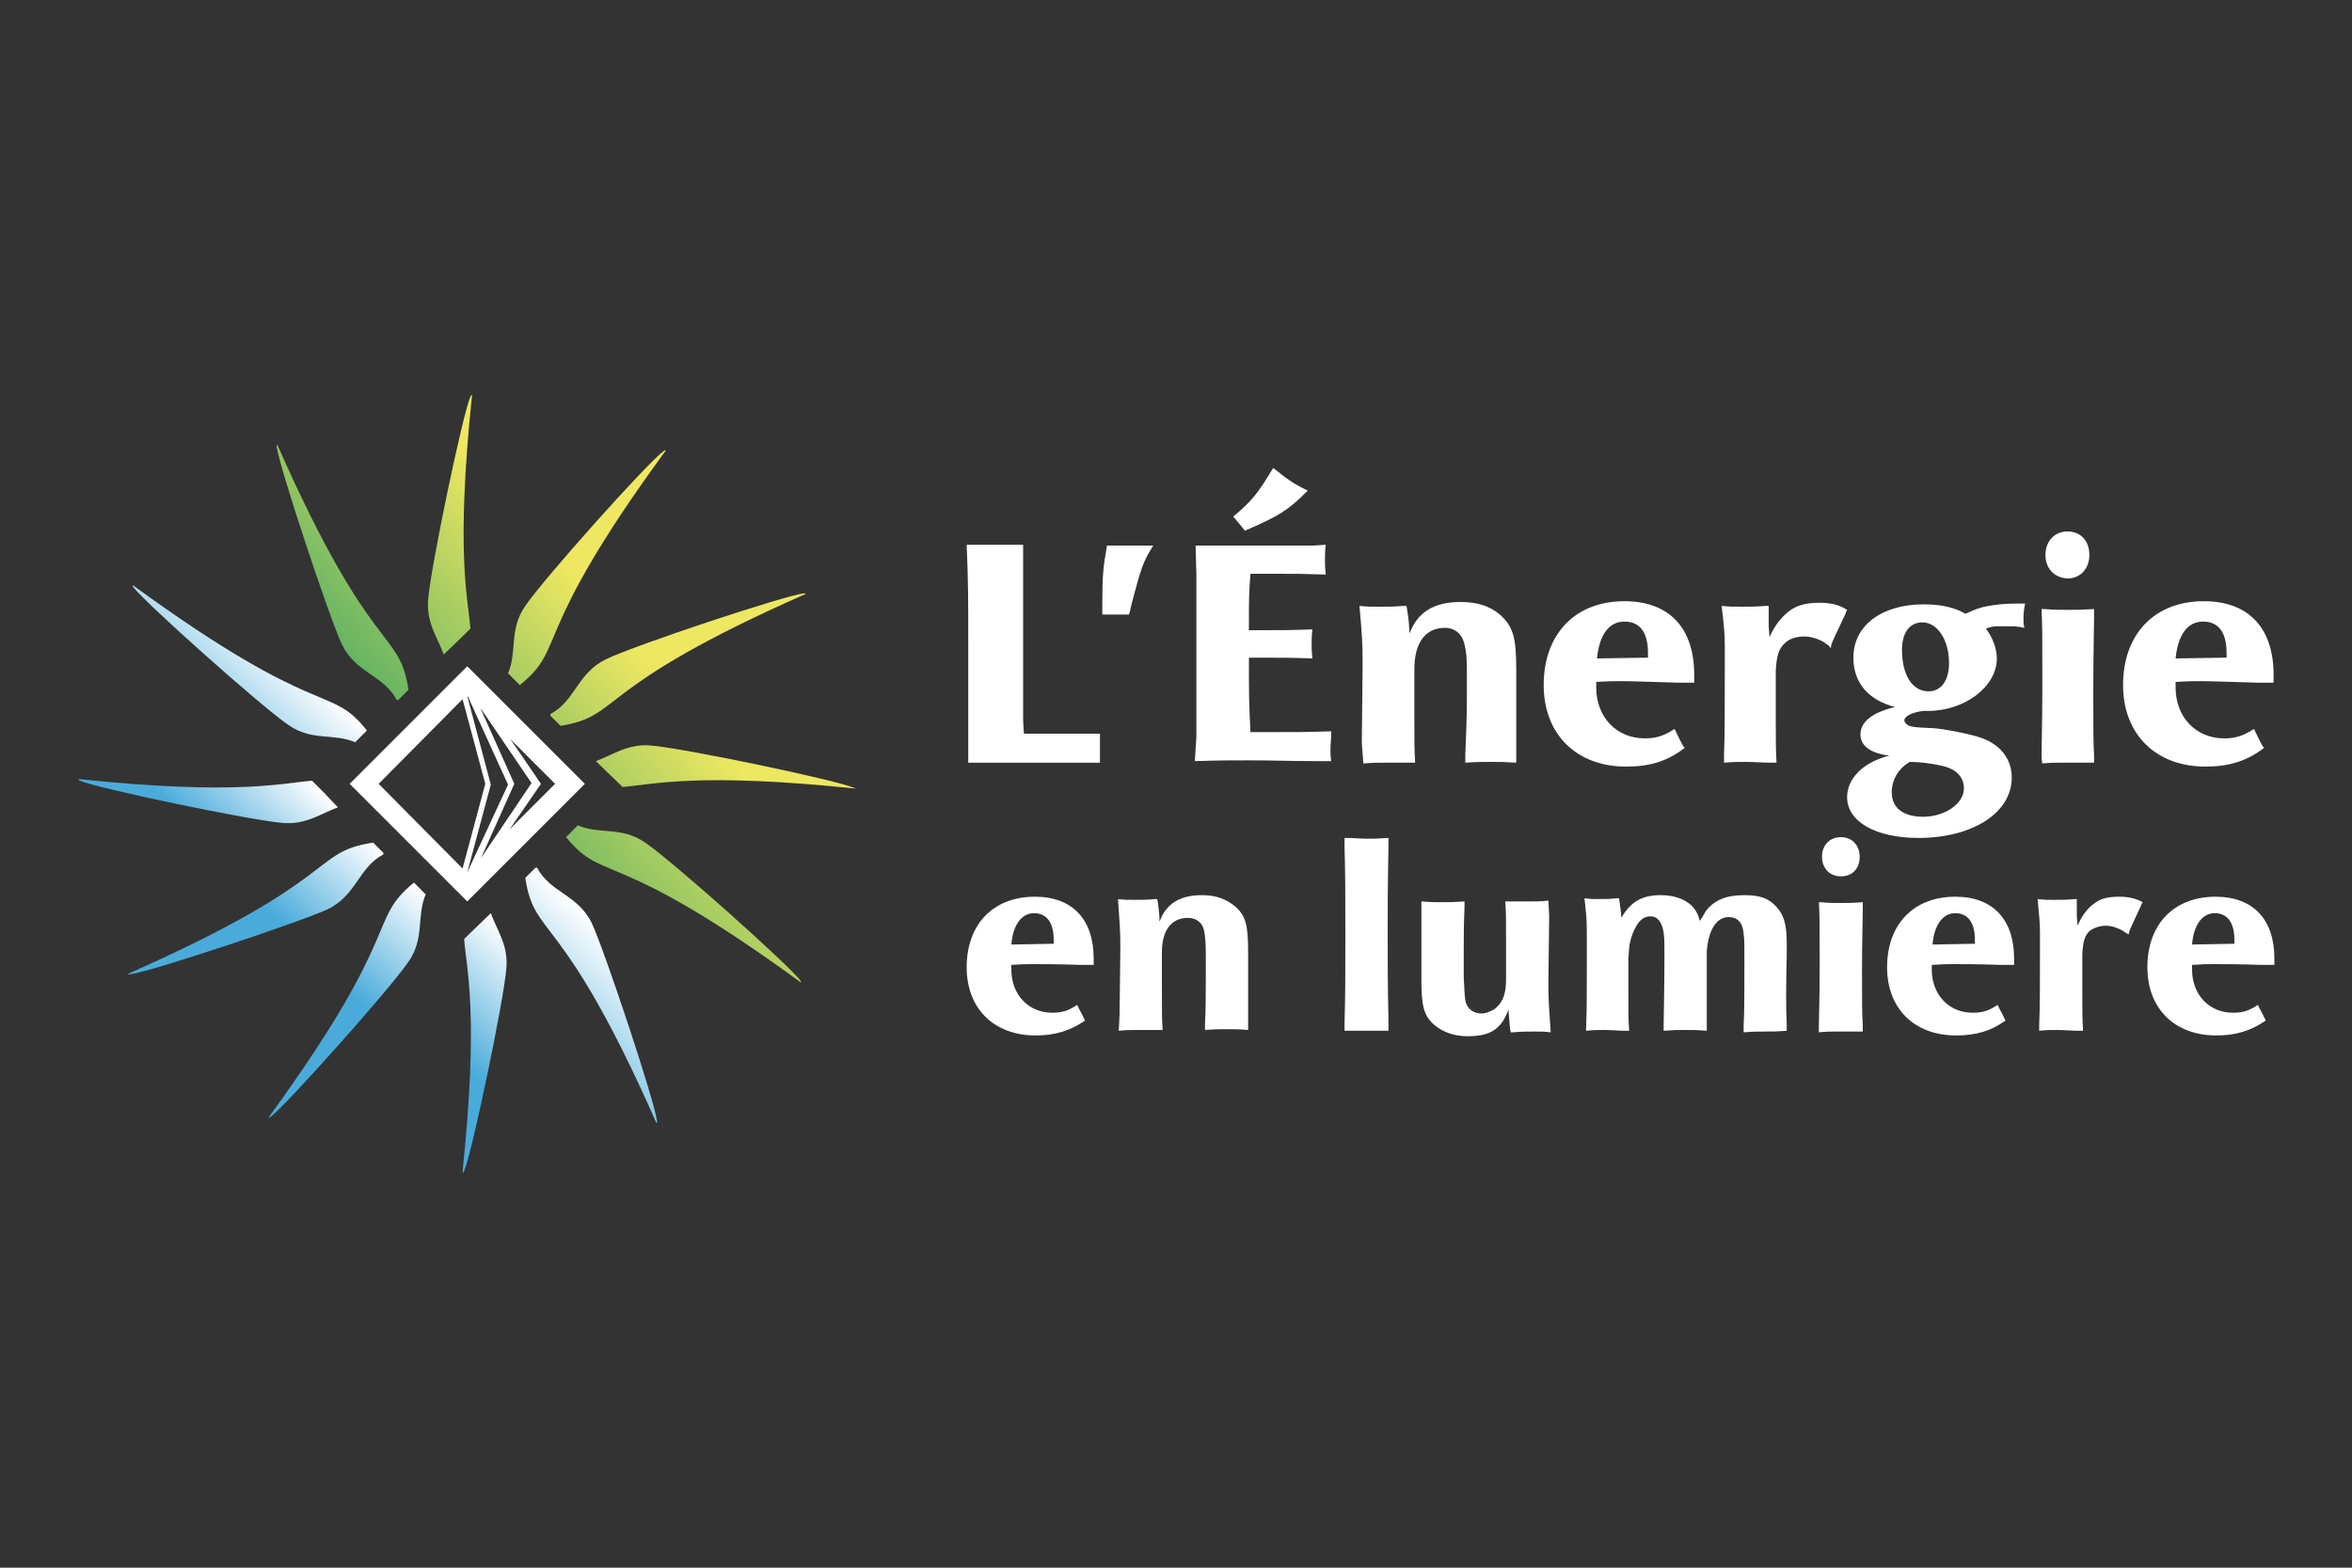 <?xml version="1.0" encoding="utf-8"?>
<!-- Generator: Adobe Illustrator 26.0.1, SVG Export Plug-In . SVG Version: 6.00 Build 0)  -->
<svg version="1.1" id="Calque_1" xmlns="http://www.w3.org/2000/svg" xmlns:xlink="http://www.w3.org/1999/xlink" x="0px" y="0px"
	 viewBox="0 0 300 200" style="enable-background:new 0 0 300 200;" xml:space="preserve">
<rect x="0" y="0" width="300" height="200" fill="#333333" stroke="none"/>
<style type="text/css">
	.st0{fill:#FFFFFF;}
	.st1{fill-rule:evenodd;clip-rule:evenodd;fill:#E32021;}
	.st2{fill-rule:evenodd;clip-rule:evenodd;fill:url(#SVGID_1_);}
	.st3{fill-rule:evenodd;clip-rule:evenodd;fill:url(#SVGID_00000100364130456615537570000012604568003422231691_);}
	.st4{fill-rule:evenodd;clip-rule:evenodd;fill:url(#SVGID_00000145023345861869984450000009954112055634947718_);}
	.st5{fill-rule:evenodd;clip-rule:evenodd;fill:url(#SVGID_00000122695874614262042740000013027722190654570380_);}
	.st6{fill-rule:evenodd;clip-rule:evenodd;fill:url(#SVGID_00000117647966734267751350000016450345565239412637_);}
	.st7{fill-rule:evenodd;clip-rule:evenodd;fill:url(#SVGID_00000080201278897088629560000006500594807826914181_);}
	.st8{fill-rule:evenodd;clip-rule:evenodd;fill:url(#SVGID_00000176763280991296415110000007223465565407414460_);}
	.st9{fill-rule:evenodd;clip-rule:evenodd;fill:url(#SVGID_00000031202801760607453420000010175062139314267817_);}
	.st10{fill-rule:evenodd;clip-rule:evenodd;fill:url(#SVGID_00000003825738616548593290000010640463867674409351_);}
	.st11{fill-rule:evenodd;clip-rule:evenodd;fill:url(#SVGID_00000183243990267478380520000005702043067936661183_);}
	.st12{fill-rule:evenodd;clip-rule:evenodd;fill:url(#SVGID_00000070801320637839717580000014854327040855701154_);}
	.st13{fill-rule:evenodd;clip-rule:evenodd;fill:url(#SVGID_00000031198281621419452030000014834692988502498215_);}
</style>
<g>
	<path class="st0" d="M123.5,82.5c0-6.5,0-8.2-0.2-13l0.5,0h6l0.7,0l0,2l0,20.4l0.1,1.7l8.5,0l1.2,0v0.5c0,0.6,0,1.2,0,1.7
		c0,0.5,0,0.8,0,1.5l-1.3,0h-14.7l-0.8,0C123.5,91.6,123.5,89.6,123.5,82.5z"/>
	<path class="st0" d="M147.1,69.6c-1.3,2.1-1.5,2.6-2.9,8c0,0.2-0.1,0.5-0.2,0.8h-3.4v-1c0-4,0.1-5,0.6-7.8L147.1,69.6z"/>
	<path class="st0" d="M152.6,94l0-20.6l-0.1-3.8l1.1,0l14,0l1.5-0.1c-0.1,0.8-0.1,1.2-0.1,1.9c0,0.7,0,1,0.1,1.9
		c-2.9-0.1-3.7-0.1-6.6-0.1c-1,0-2,0-3,0c-0.2,2.5-0.2,3.2-0.2,6.2v1h1.7c2.9,0,3.6,0,6.4-0.1c-0.1,0.8-0.1,1.2-0.1,1.7
		c0,0.7,0,1.1,0.1,2c-3-0.1-3.8-0.1-7.3-0.1h-0.8c0,4.8,0,5.8,0.2,9.5h2.5c3.7,0,4.6,0,7.8-0.1c0,1.2-0.1,1.5-0.1,2.3
		c0,0.5,0,0.8,0.1,1.5l-2.2,0c-2.7,0-5.4-0.1-8.1-0.1c-2.5,0-3.9,0-7.1,0.1L152.6,94z M166.8,62.6c-2.5,2.5-3.6,3.2-8,5.1l-1.5-1.8
		c2.4-2,3.1-2.9,5.1-6.2C164.4,61.3,165,61.7,166.8,62.6z"/>
	<path class="st0" d="M173.7,94.8l0.1-9.7v-0.8c0-2.3-0.1-3.7-0.4-7c1,0.1,1.3,0.1,2.5,0.1c1,0,2,0,3.1-0.1h0.4l0.1,0.6
		c0.2,1.2,0.2,1.6,0.3,2.9c1-2.7,3.1-4,6.5-4c2.1,0,3.7,0.5,5,1.6c1.7,1.5,2.1,2.9,2.1,7v0.3l0,10.7l0,0.9c-1.5-0.1-2-0.1-3.2-0.1
		c-1.2,0-1.8,0-3.3,0.1v-1c0.1-2.4,0.2-4.7,0.2-7c0-1.2,0-2.4,0-3.5c0-2.2-0.1-2.7-0.3-3.6c-0.3-1.3-1.2-2.1-2.5-2.1
		c-2.5,0-3.9,1.9-3.9,5.3v0.8V91c0,4,0,4.4,0.1,6.3l-0.7,0c-1,0-2.1,0-3.2,0s-1.5,0-2.7,0.1L173.7,94.8z"/>
	<path class="st0" d="M207.4,97.8c-6.3,0-10.5-4.1-10.5-10.4c0-6.5,4-10.7,10.3-10.7c5.7,0,8.9,3.4,8.9,9.4v1l-1.9,0
		c-3.5-0.1-6-0.2-7.4-0.2c-0.9,0-1.6,0-3.2,0.1c0,0.3,0,0.5,0,0.7c0,3.8,2.6,6.5,6.2,6.5c1.4,0,2.4-0.3,3.8-1.2
		c0.4,0.8,0.5,1.1,1.1,2.2l0.2,0.2C212.7,97.1,210.5,97.8,207.4,97.8z M210.2,83.9c0-0.2,0-0.5,0-0.6c0-2.6-1-4-3-4
		c-2,0-3.2,1.7-3.5,4.7L210.2,83.9z"/>
	<path class="st0" d="M233.3,82.4c-0.3-0.2-0.6-0.4-0.7-0.5c-0.7-0.4-1.6-0.7-2.5-0.7c-1,0-1.9,0.3-2.5,0.9c-0.7,0.7-1,1.5-1.1,3.5
		V91c0,4,0,4.4,0.1,6.3l-0.7,0c-1.1,0-2.2-0.1-3.2-0.1c-1.1,0-1.6,0-2.8,0.1l0-1c0.1-2.3,0.1-6.1,0.1-11.2v-0.8v-1.8
		c0-1.7-0.1-2.6-0.4-5.2c1,0.1,1.3,0.1,2.5,0.1c1,0,2,0,3.1-0.1h0.4l0,0.6l0,1.9l0.1,1.5c0.6-1.4,1.5-2.6,2.6-3.4
		c0.9-0.7,2.2-1,3.7-1c1.4,0,2.5,0.2,3.6,0.9c-0.1,0.2-0.2,0.4-0.2,0.5c-1.1,2.3-1.7,3.6-1.8,3.9c0,0,0,0.2-0.1,0.5L233.3,82.4z"/>
	<path class="st0" d="M237.3,93.7c0-1.6,1.5-2.8,4.4-3.5c-3.4-0.9-5.3-3.1-5.3-6.3c0-4.1,3.6-6.8,9-6.8c2.2,0,3.9,0.4,5.3,1.2
		c1.5-0.7,2.2-0.9,3.6-1.1c1.5-0.2,2-0.2,4-0.2c-0.2,1.1-0.2,1.4-0.2,2c0,0.5,0,0.6,0.1,1.1c-0.9-0.2-1.2-0.2-2.1-0.2
		c-0.4,0-0.8,0-1.2,0c-0.8,0-1,0.1-1.6,0.3c0.8,1,1.4,2.5,1.4,3.8c0,3.6-4.1,6.7-8.8,6.7c-0.1,0-0.3,0-0.6,0
		c-1.5,0.2-2.4,0.7-2.4,1.2c0,0.2,0.1,0.3,0.3,0.5c0.4,0.3,0.7,0.4,3.4,0.5c1.4,0.1,4,0.6,5.7,1.1c2.7,0.8,4.3,2.7,4.3,5.2
		c0,4.5-5,7.7-11.9,7.7c-5.5,0-9.1-2.1-9.1-5.2c0-2.3,1.9-4.3,5-5.2l0.4-0.1C238.5,96.1,237.3,95.1,237.3,93.7z M241.3,101.1
		c0,2,1.5,3.1,4,3.1c2.8,0,5.2-1.7,5.2-3.6c0-1.5-1-2.5-2.8-2.9c-1.3-0.3-2.8-0.5-4.1-0.5C242.2,98,241.3,99.4,241.3,101.1z
		 M246,88.2c1.6,0,2.6-1.4,2.6-3.6c0-3-1.5-5.2-3.4-5.2c-1.6,0-2.6,1.3-2.6,3.5C242.6,86.1,243.9,88.2,246,88.2z"/>
	<path class="st0" d="M260.4,96.3c0-1.3,0.1-4.1,0.1-8.2v-2.9c0-4.8,0-5.2-0.1-7.5h0.4c1,0.1,2,0.1,3,0.1c1.3,0,1.8,0,3.3-0.1
		c0,0.5,0,0.9,0,1.1c0,1.4-0.1,5-0.1,9.3c0,4.2,0,6.9,0.1,8.2c0,0.2,0,0.6,0,1l-0.7,0c-1.1,0-2.2,0-3.3,0c-1,0-1.5,0-2.6,0.1
		C260.4,96.8,260.4,96.5,260.4,96.3z M260.9,70.8c0-1.8,1.2-3,2.8-3c1.7,0,2.8,1.2,2.8,3c0,1.7-1.1,3-2.8,3
		C262,73.7,260.9,72.5,260.9,70.8z"/>
	<path class="st0" d="M281.3,97.8c-6.3,0-10.5-4.1-10.5-10.4c0-6.5,4-10.7,10.3-10.7c5.7,0,8.9,3.4,8.9,9.4v1l-1.9,0
		c-3.5-0.1-6-0.2-7.4-0.2c-0.9,0-1.6,0-3.2,0.1c0,0.3,0,0.5,0,0.7c0,3.8,2.6,6.5,6.2,6.5c1.4,0,2.4-0.3,3.8-1.2
		c0.4,0.8,0.5,1.1,1.1,2.2l0.2,0.2C286.6,97.1,284.3,97.8,281.3,97.8z M284,83.9c0-0.2,0-0.5,0-0.6c0-2.6-1-4-3-4
		c-2,0-3.2,1.7-3.5,4.7L284,83.9z"/>
	<path class="st0" d="M132.1,132.1c-5.3,0-8.8-3.4-8.8-8.7c0-5.5,3.4-9,8.7-9c4.8,0,7.5,2.9,7.5,7.9v0.8l-1.6,0
		c-2.9-0.1-5-0.1-6.2-0.1c-0.8,0-1.3,0-2.7,0.1c0,0.2,0,0.5,0,0.6c0,3.2,2.2,5.5,5.2,5.5c1.2,0,2-0.2,3.2-1c0.3,0.7,0.5,0.9,0.9,1.8
		l0.1,0.2C136.5,131.5,134.6,132.1,132.1,132.1z M134.4,120.4c0-0.2,0-0.4,0-0.5c0-2.2-0.9-3.4-2.5-3.4c-1.6,0-2.7,1.5-2.9,4
		L134.4,120.4z"/>
	<path class="st0" d="M142.8,129.5l0.1-8.2v-0.7c0-1.9-0.1-3.1-0.3-5.9c0.9,0.1,1.1,0.1,2.1,0.1c0.8,0,1.7,0,2.6-0.1h0.3l0.1,0.5
		c0.1,1,0.2,1.4,0.2,2.4c0.8-2.3,2.6-3.4,5.4-3.4c1.8,0,3.1,0.5,4.2,1.4c1.4,1.2,1.7,2.4,1.7,5.9v0.2l0,9l0,0.7
		c-1.2-0.1-1.7-0.1-2.7-0.1c-1,0-1.5,0-2.8,0.1v-0.8c0.1-2,0.1-4,0.1-5.8c0-1,0-2,0-3c0-1.9-0.1-2.3-0.2-3c-0.2-1.1-1-1.7-2.1-1.7
		c-2.1,0-3.3,1.6-3.3,4.4v0.7v3.9c0,3.4,0,3.7,0.1,5.3l-0.6,0c-0.9,0-1.7,0-2.7,0c-0.9,0-1.3,0-2.3,0.1L142.8,129.5z"/>
	<path class="st0" d="M171.5,130.3c0.1-3,0.1-6.6,0.1-11c0-4.4,0-8.1-0.1-11.1v-1.3c1.4,0,1.9,0.1,2.8,0.1c0.9,0,1.4,0,2.8-0.1
		l0,1.3c-0.1,4.5-0.1,8.2-0.1,10.9c0,2.9,0,6.6,0.1,11.1l0,1.3c-1.4,0-1.9,0-2.8,0c-0.9,0-1.4,0-2.8,0V130.3z"/>
	<path class="st0" d="M197.6,116.9l-0.1,8.2v0.7c0,1.9,0.1,3.1,0.3,5.9c-0.9-0.1-1.1-0.1-2.1-0.1c-0.8,0-1.7,0-2.7,0.1h-0.3
		l-0.1-0.5c-0.1-1-0.1-1.4-0.2-2.4c-0.9,2.5-2.3,3.4-5.2,3.4c-1.7,0-3.1-0.5-4.2-1.4c-1.4-1.2-1.7-2.4-1.7-5.9v-0.2l0-9v-0.7
		c1.2,0.1,1.7,0.1,2.7,0.1c1.1,0,1.5,0,2.8-0.1l0,0.8c-0.1,2-0.1,4-0.1,5.8v3c0.1,1.9,0.1,2.3,0.2,3c0.2,1.1,1,1.7,2.1,1.7
		c0.5,0,1.3-0.3,1.8-0.7c0.9-0.8,1.3-1.8,1.3-3.7v-0.7l0-3.9c0-3.4,0-3.7-0.1-5.3l0.5,0c0.9,0,1.8,0,2.7,0c0.9,0,1.3,0,2.3-0.1
		L197.6,116.9z"/>
	<path class="st0" d="M225.2,131.6c-1,0-1.5,0-2.8,0.1l0-0.8c0.1-1.8,0.1-4.5,0.1-8.4c0-2.2,0-2.6-0.1-3.4c-0.1-1.4-0.8-2.1-1.9-2.1
		c-1.6,0-2.6,1.7-2.8,4.4l0,0.9l0,8.5v0.7c-1.2-0.1-1.7-0.1-2.7-0.1c-1.1,0-1.5,0-2.8,0.1l0-0.8c0-1.4,0.1-4.3,0.1-8.7v-0.4
		c0-1.4,0-1.8-0.1-2.6c-0.2-1.4-0.8-2.1-1.7-2.1c-0.6,0-1.1,0.3-1.5,0.8c-0.5,0.7-0.9,1.6-1.1,2.6c-0.1,0.4-0.1,0.7-0.2,2l0,3.9
		c0,3.4,0,3.7,0.1,5.3l-0.5,0c-0.9,0-1.8-0.1-2.7-0.1c-0.9,0-1.3,0-2.3,0.1c0.1-3,0.1-3.8,0.1-7.5v-2.8v-0.7c0-0.4,0-0.9,0-1.5
		c0-1.9-0.1-2.6-0.3-4.4c0.8,0.1,1.1,0.1,1.7,0.1c0.8,0,1.6,0,2.4-0.1h0.3l0.1,0.6c0.1,1,0.2,1.1,0.2,1.9c1.2-2.1,2.7-2.9,5-2.9
		c2.7,0,4.6,1.2,5,3.3c0.5-0.7,0.6-1,0.8-1.3c1.1-1.4,2.6-2,4.9-2c2,0,3.1,0.4,4.1,1.5c1,1.1,1.3,2.4,1.3,4.7v1.4
		c-0.1,4.1-0.1,7.1,0,9v0.7C226.7,131.6,226.2,131.6,225.2,131.6z"/>
	<path class="st0" d="M232,130.7c0-1.1,0.1-3.4,0.1-6.9v-2.4c0-4.1,0-4.4-0.1-6.3h0.3c0.8,0.1,1.7,0.1,2.5,0.1c1.1,0,1.5,0,2.8-0.1
		c0,0.4,0,0.7,0,0.9c0,1.2-0.1,4.2-0.1,7.8c0,3.5,0,5.8,0.1,6.9c0,0.2,0,0.5,0,0.9l-0.6,0c-0.9,0-1.9,0-2.8,0c-0.8,0-1.2,0-2.2,0.1
		C232,131.2,232,131,232,130.7z M232.4,109.3c0-1.5,1-2.5,2.4-2.5c1.4,0,2.4,1,2.4,2.5c0,1.5-0.9,2.5-2.4,2.5
		C233.4,111.8,232.4,110.8,232.4,109.3z"/>
	<path class="st0" d="M249.5,132.1c-5.3,0-8.8-3.4-8.8-8.7c0-5.5,3.4-9,8.7-9c4.8,0,7.5,2.9,7.5,7.9v0.8l-1.6,0
		c-2.9-0.1-5-0.1-6.2-0.1c-0.8,0-1.3,0-2.7,0.1c0,0.2,0,0.5,0,0.6c0,3.2,2.2,5.5,5.2,5.5c1.2,0,2-0.2,3.2-1c0.3,0.7,0.5,0.9,0.9,1.8
		l0.1,0.2C254,131.5,252.1,132.1,249.5,132.1z M251.9,120.4c0-0.2,0-0.4,0-0.5c0-2.2-0.9-3.4-2.5-3.4c-1.6,0-2.7,1.5-2.9,4
		L251.9,120.4z"/>
	<path class="st0" d="M271.3,119.1c-0.3-0.2-0.5-0.3-0.6-0.4c-0.6-0.3-1.3-0.6-2.1-0.6c-0.8,0-1.6,0.3-2.1,0.7
		c-0.6,0.6-0.8,1.3-0.9,2.9v4.5c0,3.3,0,3.7,0.1,5.3l-0.6,0c-0.9,0-1.8-0.1-2.7-0.1s-1.3,0-2.3,0.1l0-0.8c0.1-2,0.1-5.1,0.1-9.4
		v-0.7v-1.5c0-1.5-0.1-2.2-0.3-4.4c0.9,0.1,1.1,0.1,2.1,0.1c0.8,0,1.7,0,2.6-0.1h0.3l0,0.5l0,1.6l0.1,1.3c0.5-1.2,1.2-2.2,2.2-2.9
		c0.8-0.6,1.8-0.8,3.1-0.8c1.2,0,2.1,0.2,3,0.7c-0.1,0.2-0.2,0.3-0.2,0.4c-0.9,2-1.4,3-1.5,3.3c0,0,0,0.1-0.1,0.4L271.3,119.1z"/>
	<path class="st0" d="M282.7,132.1c-5.3,0-8.8-3.4-8.8-8.7c0-5.5,3.4-9,8.7-9c4.8,0,7.5,2.9,7.5,7.9v0.8l-1.6,0
		c-2.9-0.1-5-0.1-6.2-0.1c-0.8,0-1.3,0-2.7,0.1c0,0.2,0,0.5,0,0.6c0,3.2,2.2,5.5,5.2,5.5c1.2,0,2-0.2,3.2-1c0.3,0.7,0.5,0.9,0.9,1.8
		l0.1,0.2C287.1,131.5,285.2,132.1,282.7,132.1z M285,120.4c0-0.2,0-0.4,0-0.5c0-2.2-0.9-3.4-2.5-3.4c-1.6,0-2.7,1.5-2.9,4
		L285,120.4z"/>
	<path class="st0" d="M59.6,85l-15,15l15,15l15-15L59.6,85z M61.9,100L59,110.8L48.3,100L59,89.2L61.9,100z M59.6,111.3l3-11.2
		l-3-11.3l0.1,0.1l5.1,11.2L59.6,111.3L59.6,111.3z M61.3,109.6l4.3-9.6l-4.3-9.6l0.1,0.1l6.4,9.4l-6.4,9.5L61.3,109.6z M69,100
		l-3.9-5.7l5.7,5.7l-5.8,5.8L69,100z"/>
	<g>
		<path class="st1" d="M39.7,99.6"/>
	</g>
	<g>
		<path class="st1" d="M47,93.2"/>
	</g>
	<g>
		<path class="st1" d="M50.8,89.4"/>
	</g>
	<g>
		<path class="st1" d="M52.1,88"/>
	</g>
	<g>
		<path class="st1" d="M64.8,85.9"/>
	</g>
	<g>
		<path class="st1" d="M66.4,87.4"/>
	</g>
	<g>
		<path class="st1" d="M70.2,91.2"/>
	</g>
	<g>
		<path class="st1" d="M71.5,92.5"/>
	</g>
	<g>
		<path class="st1" d="M79.4,100.4"/>
	</g>
	<g>
		<path class="st1" d="M73.7,105.3"/>
	</g>
	<g>
		<path class="st1" d="M72.2,106.8"/>
	</g>
	<g>
		<path class="st1" d="M68.3,110.6"/>
	</g>
	<g>
		<path class="st1" d="M62.5,116.5"/>
	</g>
	<g>
		<path class="st1" d="M59.2,119.8"/>
	</g>
	<g>
		<path class="st1" d="M54.3,114.1"/>
	</g>
	<g>
		<path class="st1" d="M52.8,112.6"/>
	</g>
	<g>
		<path class="st1" d="M47.6,107.5"/>
	</g>
	<g>
		<path class="st1" d="M43.1,102.9"/>
	</g>
	<g>
		<path class="st1" d="M48.9,108.8"/>
	</g>
	<g>
		<path class="st1" d="M67,111.9"/>
	</g>
	<g>
		<path class="st1" d="M76.1,97.1"/>
	</g>
	<g>
		<path class="st1" d="M60,80.2"/>
	</g>
	<g>
		<path class="st1" d="M56.7,83.5"/>
	</g>
	<g>
		<path class="st1" d="M45.4,94.7"/>
	</g>
	<g>
		<linearGradient id="SVGID_1_" gradientUnits="userSpaceOnUse" x1="42.246" y1="80.844" x2="77.734" y2="50.368">
			<stop  offset="0" style="stop-color:#67B463"/>
			<stop  offset="0.6" style="stop-color:#EDE761"/>
		</linearGradient>
		<path class="st2" d="M59.6,80.6l0.4-0.4c-0.3-3.9-1.9-9.5,0.2-29.7c0-0.2-0.1-0.1-0.2,0.1c-1,2.3-5.1,21.9-5.4,26
			c-0.2,2.9,1.2,4.7,2,6.9L59.6,80.6L59.6,80.6z"/>
	</g>
	<g>
		
			<linearGradient id="SVGID_00000085210823952043643230000008172152227550783642_" gradientUnits="userSpaceOnUse" x1="52.212" y1="92.45" x2="87.701" y2="61.974">
			<stop  offset="0" style="stop-color:#67B463"/>
			<stop  offset="0.6" style="stop-color:#EDE761"/>
		</linearGradient>
		<path style="fill-rule:evenodd;clip-rule:evenodd;fill:url(#SVGID_00000085210823952043643230000008172152227550783642_);" d="
			M84.9,57.5c0.1-0.1,0-0.1-0.2,0C82.6,59,69.3,73.9,67,77.3c-2.1,3-1,5.8-2.2,8.6l1.5,1.5C72.4,82.5,67.4,81.4,84.9,57.5z"/>
	</g>
	<g>
		
			<linearGradient id="SVGID_00000127755679803817076740000004946100610502667397_" gradientUnits="userSpaceOnUse" x1="62.003" y1="103.85" x2="97.492" y2="73.375">
			<stop  offset="0" style="stop-color:#67B463"/>
			<stop  offset="0.6" style="stop-color:#EDE761"/>
		</linearGradient>
		<path style="fill-rule:evenodd;clip-rule:evenodd;fill:url(#SVGID_00000127755679803817076740000004946100610502667397_);" d="
			M102.7,75.8c0.2-0.1,0-0.1-0.2-0.1C100,76,81,82.3,77.3,84.1c-3.7,1.8-3.9,5.3-7.1,7c0,0.1,0,0.1,0,0.2l1.3,1.3
			C79.5,91.3,75.3,87.9,102.7,75.8z"/>
	</g>
	<g>
		
			<linearGradient id="SVGID_00000010312273611608420430000017095364119064776857_" gradientUnits="userSpaceOnUse" x1="72.518" y1="116.095" x2="108.007" y2="85.62">
			<stop  offset="0" style="stop-color:#67B463"/>
			<stop  offset="0.6" style="stop-color:#EDE761"/>
		</linearGradient>
		<path style="fill-rule:evenodd;clip-rule:evenodd;fill:url(#SVGID_00000010312273611608420430000017095364119064776857_);" d="
			M108.9,100.5c-2.3-1-21.9-5.1-26-5.4c-2.9-0.2-4.7,1.2-6.9,2L79,100l0,0l0.4,0.4c3.9-0.3,9.5-1.9,29.7,0.2
			C109.2,100.7,109.1,100.5,108.9,100.5z"/>
	</g>
	<g>
		
			<linearGradient id="SVGID_00000010312436545536507480000013550665535594318520_" gradientUnits="userSpaceOnUse" x1="78.672" y1="123.262" x2="114.161" y2="92.786">
			<stop  offset="0" style="stop-color:#67B463"/>
			<stop  offset="0.6" style="stop-color:#EDE761"/>
		</linearGradient>
		<path style="fill-rule:evenodd;clip-rule:evenodd;fill:url(#SVGID_00000010312436545536507480000013550665535594318520_);" d="
			M102.1,125.3c0.1,0.1,0.1,0,0-0.2c-1.5-2-16.4-15.3-19.8-17.6c-3-2.1-5.8-1-8.6-2.2l-1.5,1.5C77.1,112.8,78.1,107.8,102.1,125.3z"
			/>
	</g>
	<g>
		
			<linearGradient id="SVGID_00000063595821770341306790000017533034185087992995_" gradientUnits="userSpaceOnUse" x1="80.718" y1="121.915" x2="52.597" y2="152.071">
			<stop  offset="0" style="stop-color:#FFFFFF"/>
			<stop  offset="0.5" style="stop-color:#4AABDB"/>
		</linearGradient>
		<path style="fill-rule:evenodd;clip-rule:evenodd;fill:url(#SVGID_00000063595821770341306790000017533034185087992995_);" d="
			M83.7,143.2c0.1,0.2,0.1,0,0.1-0.2c-0.3-2.5-6.6-21.5-8.3-25.2c-1.8-3.7-5.3-3.9-7-7.1c-0.1,0-0.1,0-0.2,0l-1.3,1.3
			C68.2,119.9,71.6,115.8,83.7,143.2z"/>
	</g>
	<g>
		
			<linearGradient id="SVGID_00000104682861722423366640000013002045634252717211_" gradientUnits="userSpaceOnUse" x1="69.731" y1="123.253" x2="47.312" y2="147.294">
			<stop  offset="0" style="stop-color:#FFFFFF"/>
			<stop  offset="0.5" style="stop-color:#4AABDB"/>
		</linearGradient>
		<path style="fill-rule:evenodd;clip-rule:evenodd;fill:url(#SVGID_00000104682861722423366640000013002045634252717211_);" d="
			M59.6,119.4l-0.4,0.4c0.3,3.9,1.9,9.5-0.2,29.7c0,0.2,0.1,0.1,0.2-0.1c1-2.3,5.1-21.9,5.4-26c0.2-2.9-1.2-4.7-2-6.9L59.6,119.4
			L59.6,119.4z"/>
	</g>
	<g>
		
			<linearGradient id="SVGID_00000008870011105596725460000016031800767543886490_" gradientUnits="userSpaceOnUse" x1="55.339" y1="115.007" x2="33.881" y2="138.018">
			<stop  offset="0" style="stop-color:#FFFFFF"/>
			<stop  offset="0.5" style="stop-color:#4AABDB"/>
		</linearGradient>
		<path style="fill-rule:evenodd;clip-rule:evenodd;fill:url(#SVGID_00000008870011105596725460000016031800767543886490_);" d="
			M34.3,142.5c-0.1,0.1,0,0.1,0.2,0c2-1.5,15.3-16.4,17.6-19.8c2.1-3,1-5.8,2.2-8.6l-1.5-1.5C46.8,117.5,51.7,118.6,34.3,142.5z"/>
	</g>
	<g>
		
			<linearGradient id="SVGID_00000048486507040418108590000003317537202215806344_" gradientUnits="userSpaceOnUse" x1="44.182" y1="104.256" x2="23.117" y2="126.845">
			<stop  offset="0" style="stop-color:#FFFFFF"/>
			<stop  offset="0.5" style="stop-color:#4AABDB"/>
		</linearGradient>
		<path style="fill-rule:evenodd;clip-rule:evenodd;fill:url(#SVGID_00000048486507040418108590000003317537202215806344_);" d="
			M16.4,124.2c-0.2,0.1,0,0.1,0.2,0.1c2.5-0.3,21.5-6.6,25.2-8.3c3.7-1.8,3.9-5.3,7.1-7c0-0.1,0-0.1,0-0.2l-1.3-1.3
			C39.6,108.7,43.8,112.1,16.4,124.2z"/>
	</g>
	<g>
		
			<linearGradient id="SVGID_00000165946397139175410640000002543789027106677392_" gradientUnits="userSpaceOnUse" x1="33.458" y1="93.726" x2="13.669" y2="114.947">
			<stop  offset="0" style="stop-color:#FFFFFF"/>
			<stop  offset="0.5" style="stop-color:#4AABDB"/>
		</linearGradient>
		<path style="fill-rule:evenodd;clip-rule:evenodd;fill:url(#SVGID_00000165946397139175410640000002543789027106677392_);" d="
			M41.3,101.1l-1.5-1.5c-3.9,0.3-9.5,1.9-29.7-0.2c-0.2,0-0.1,0.1,0.1,0.2c2.3,1,21.9,5.1,26,5.4c2.9,0.2,4.7-1.2,6.9-2L41.3,101.1
			L41.3,101.1z"/>
	</g>
	<g>
		
			<linearGradient id="SVGID_00000119108938953081025260000001255710285952822927_" gradientUnits="userSpaceOnUse" x1="34.428" y1="81.277" x2="10.379" y2="107.066">
			<stop  offset="0" style="stop-color:#FFFFFF"/>
			<stop  offset="0.5" style="stop-color:#4AABDB"/>
		</linearGradient>
		<path style="fill-rule:evenodd;clip-rule:evenodd;fill:url(#SVGID_00000119108938953081025260000001255710285952822927_);" d="
			M17,74.7c-0.1-0.1-0.1,0,0,0.2c1.5,2,16.4,15.3,19.8,17.6c3,2.1,5.8,1,8.5,2.2l1.5-1.5C42.1,87.2,41,92.2,17,74.7z"/>
	</g>
	<g>
		
			<linearGradient id="SVGID_00000127001718042503628140000010812373091137168769_" gradientUnits="userSpaceOnUse" x1="38.74" y1="76.761" x2="74.228" y2="46.285">
			<stop  offset="0" style="stop-color:#67B463"/>
			<stop  offset="0.6" style="stop-color:#EDE761"/>
		</linearGradient>
		<path style="fill-rule:evenodd;clip-rule:evenodd;fill:url(#SVGID_00000127001718042503628140000010812373091137168769_);" d="
			M35.4,56.8c-0.1-0.2-0.1,0-0.1,0.2c0.3,2.5,6.6,21.5,8.3,25.2c1.8,3.7,5.3,3.9,7,7.1c0.1,0,0.1,0,0.2,0l1.3-1.3
			C50.9,80.1,47.5,84.2,35.4,56.8z"/>
	</g>
</g>
</svg>

